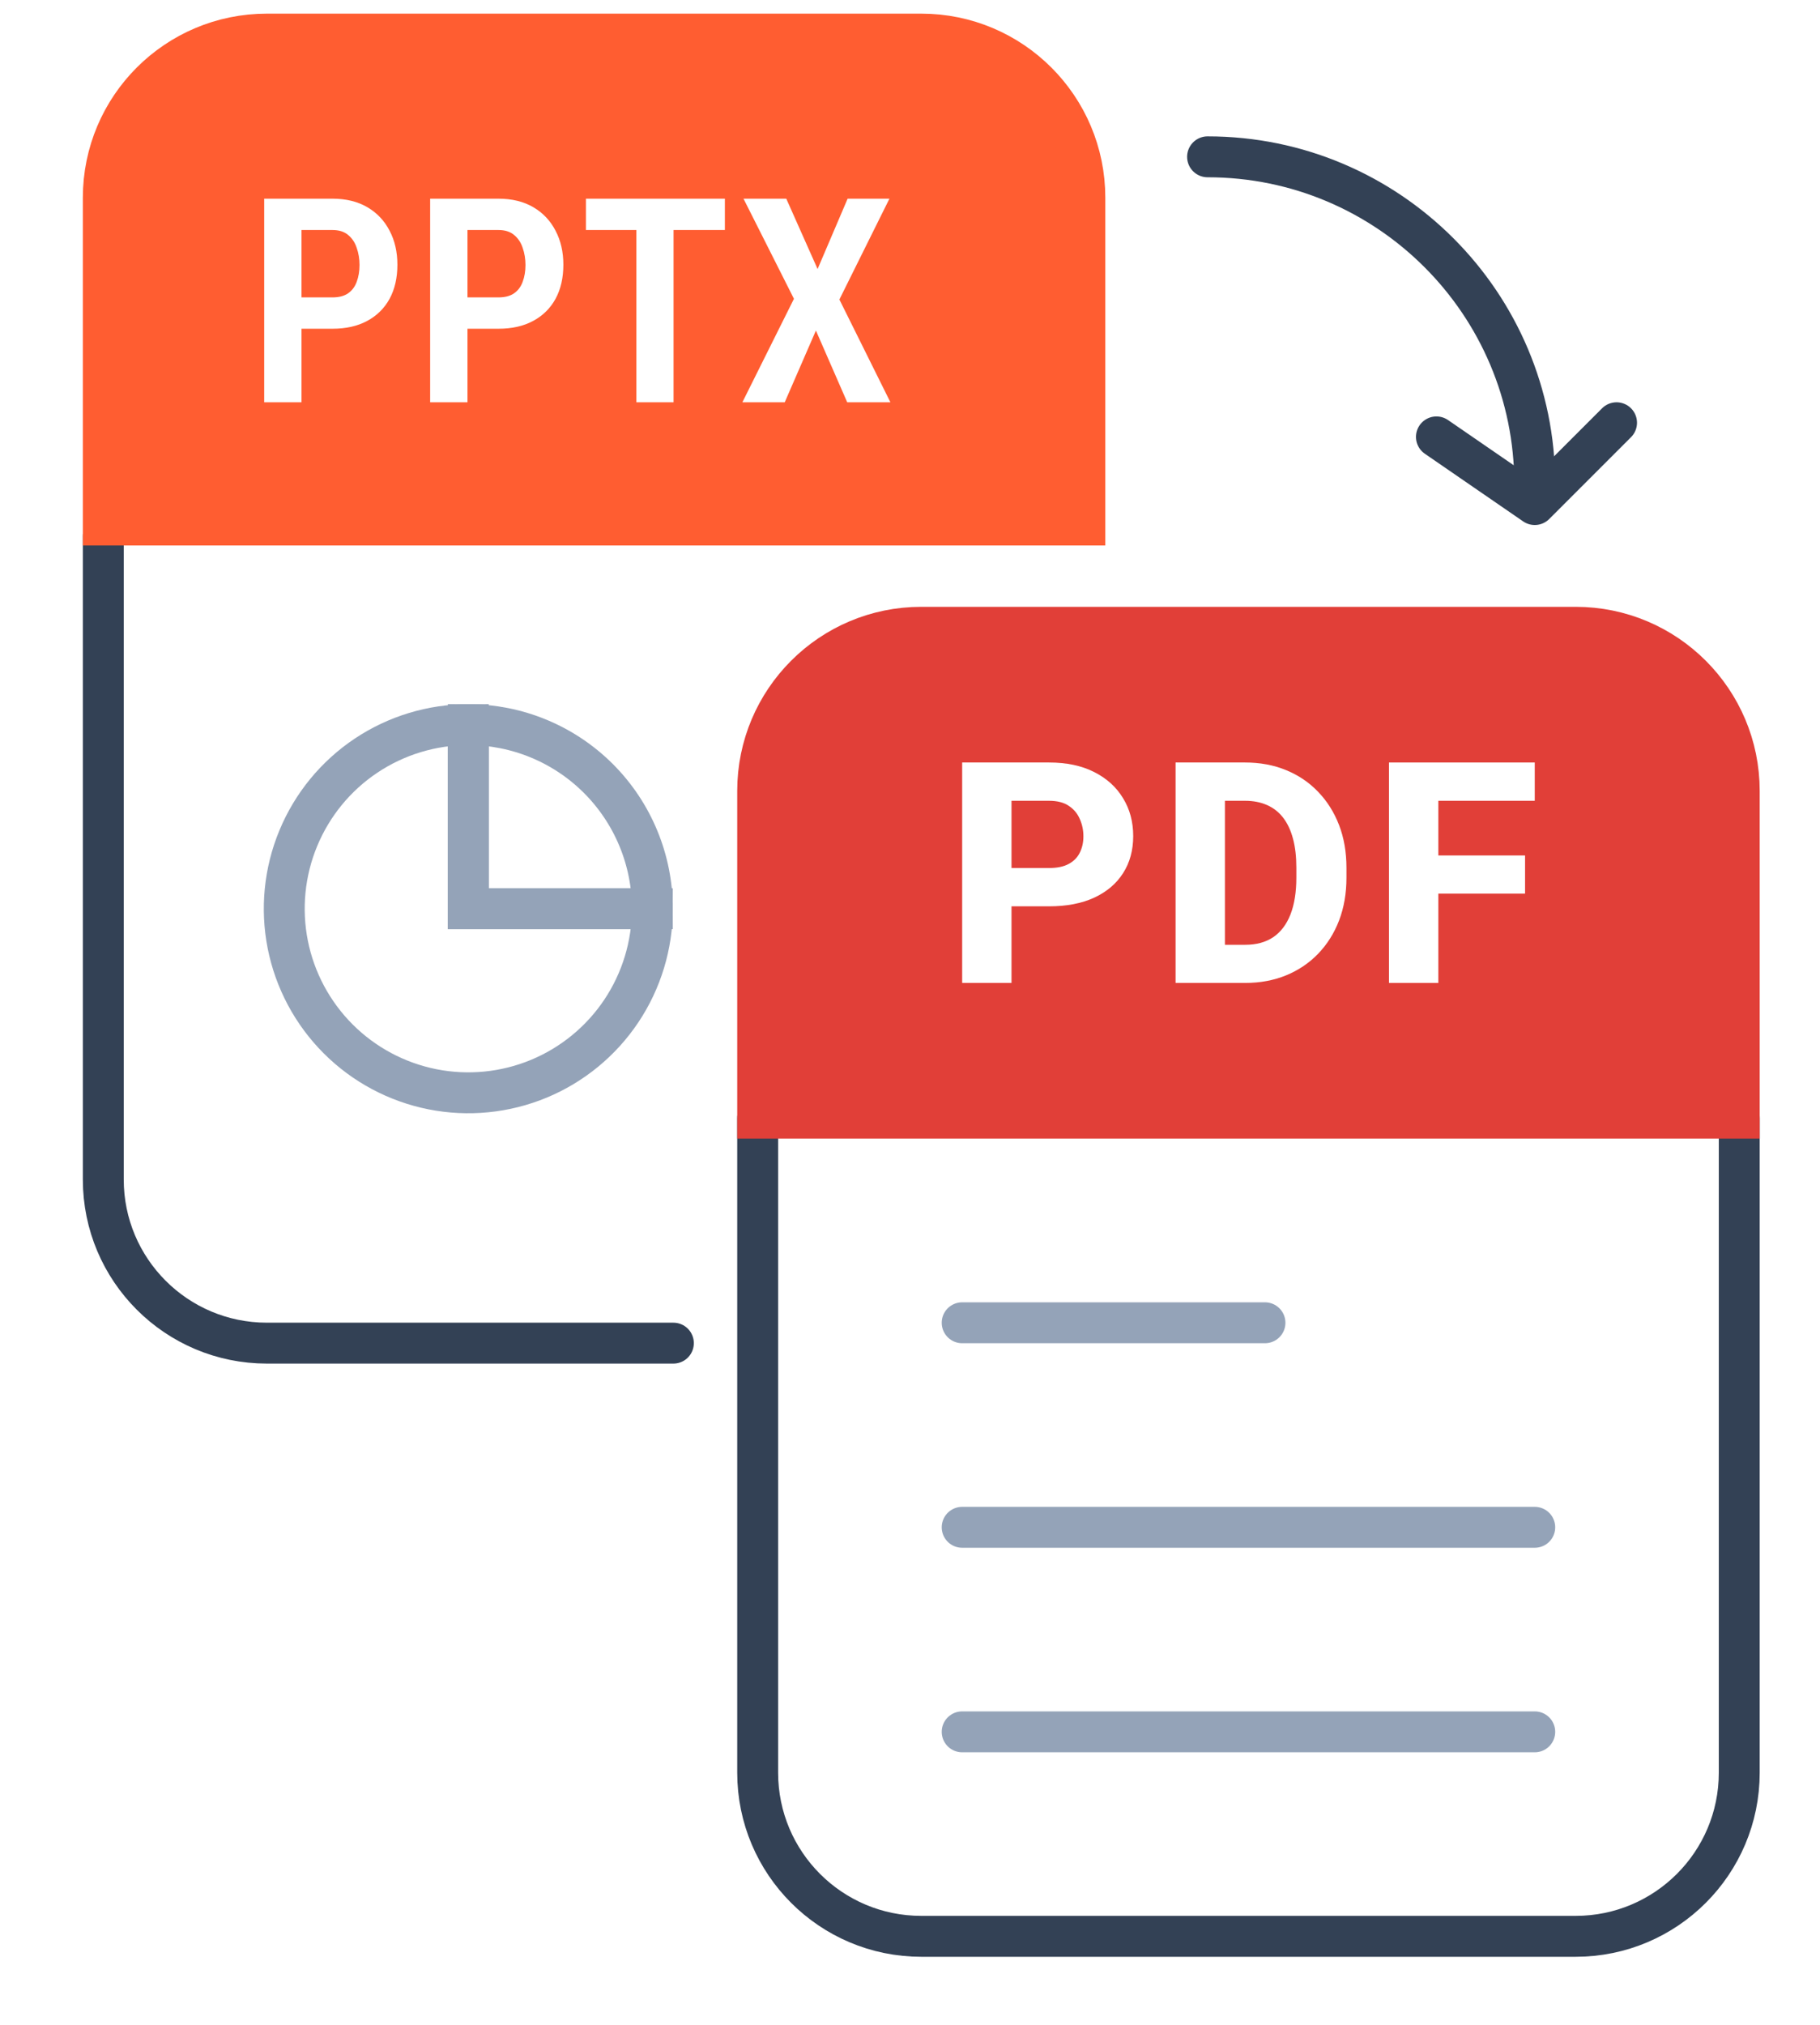 <svg width="89" height="99" viewBox="0 0 89 99" fill="none" xmlns="http://www.w3.org/2000/svg">
<g clip-path="url(#clip0_69_4019)">
<g filter="url(#filter0_d_69_4019)">
<rect x="4.068" y="1.667" width="49.966" height="65" rx="10" fill="white"/>
</g>
<path d="M31.901 44.428C31.901 46.208 31.373 47.948 30.384 49.428C29.395 50.908 27.989 52.062 26.345 52.743C24.7 53.424 22.89 53.602 21.145 53.255C19.399 52.907 17.795 52.05 16.537 50.792C15.278 49.533 14.421 47.929 14.073 46.184C13.726 44.438 13.904 42.628 14.586 40.984C15.267 39.339 16.42 37.933 17.9 36.944C19.38 35.956 21.12 35.428 22.901 35.428L22.901 44.428H31.901Z" stroke="#94A3B8" stroke-width="2"/>
<path d="M22.901 35.428C24.082 35.428 25.253 35.66 26.345 36.113C27.437 36.565 28.429 37.228 29.265 38.064C30.1 38.9 30.763 39.892 31.215 40.984C31.668 42.075 31.901 43.246 31.901 44.428L22.901 44.428L22.901 35.428Z" stroke="#94A3B8" stroke-width="2"/>
<rect x="33.705" y="65.228" width="5.59" height="7.213" fill="white"/>
<g filter="url(#filter1_d_69_4019)">
<rect x="36.068" y="30.668" width="49.966" height="65" rx="10" fill="white"/>
</g>
<path d="M5.051 26.205V57.667C5.051 62.086 8.632 65.667 13.051 65.667H32.929" stroke="#334155" stroke-width="2" stroke-linecap="round"/>
<path d="M5.051 9.667C5.051 5.249 8.632 1.667 13.051 1.667H45.051C49.469 1.667 53.051 5.249 53.051 9.667V25.668H5.051V9.667Z" fill="#FF5D31" stroke="#FF5D31" stroke-width="2" stroke-linecap="round"/>
<path d="M75.051 23.668C75.051 14.831 67.887 7.667 59.051 7.667" stroke="#334155" stroke-width="2" stroke-linecap="round"/>
<path d="M70.243 21.36L75.051 24.668L79.051 20.668" stroke="#334155" stroke-width="2" stroke-linecap="round" stroke-linejoin="round"/>
<path d="M16.262 16.072H14.19V14.54H16.255C16.574 14.54 16.829 14.474 17.02 14.342C17.216 14.206 17.358 14.016 17.444 13.775C17.535 13.533 17.581 13.26 17.581 12.955C17.581 12.658 17.535 12.38 17.444 12.121C17.358 11.856 17.216 11.644 17.02 11.485C16.829 11.325 16.576 11.246 16.262 11.246H14.744V19.668H12.919V9.714H16.262C16.922 9.714 17.49 9.853 17.964 10.131C18.438 10.409 18.8 10.792 19.051 11.28C19.306 11.763 19.433 12.317 19.433 12.941C19.433 13.584 19.306 14.139 19.051 14.609C18.796 15.074 18.431 15.434 17.957 15.689C17.488 15.944 16.922 16.072 16.262 16.072ZM24.378 16.072H22.306V14.54H24.371C24.69 14.54 24.945 14.474 25.136 14.342C25.332 14.206 25.474 14.016 25.56 13.775C25.651 13.533 25.697 13.26 25.697 12.955C25.697 12.658 25.651 12.38 25.56 12.121C25.474 11.856 25.332 11.644 25.136 11.485C24.945 11.325 24.692 11.246 24.378 11.246H22.86V19.668H21.035V9.714H24.378C25.038 9.714 25.606 9.853 26.08 10.131C26.554 10.409 26.916 10.792 27.167 11.28C27.422 11.763 27.549 12.317 27.549 12.941C27.549 13.584 27.422 14.139 27.167 14.609C26.912 15.074 26.547 15.434 26.073 15.689C25.604 15.944 25.038 16.072 24.378 16.072ZM32.938 9.714V19.668H31.12V9.714H32.938ZM35.447 9.714V11.246H28.652V9.714H35.447ZM38.45 9.714L39.981 13.153L41.45 9.714H43.494L41.047 14.643L43.542 19.668H41.43L39.899 16.161L38.374 19.668H36.303L38.825 14.609L36.358 9.714H38.45Z" fill="white"/>
<path d="M37.051 54.667L37.051 86.668C37.051 91.086 40.632 94.668 45.051 94.668L77.051 94.668C81.469 94.668 85.051 91.086 85.051 86.668L85.051 54.667" stroke="#334155" stroke-width="2" stroke-linecap="round"/>
<path d="M85.051 54.667L37.051 54.667L37.051 38.667C37.051 34.249 40.632 30.668 45.051 30.668L77.051 30.668C81.469 30.668 85.051 34.249 85.051 38.667L85.051 54.667Z" fill="#E13F38" stroke="#E13F38" stroke-width="2" stroke-linecap="round"/>
<path d="M47.051 64.671H61.858" stroke="#94A3B8" stroke-width="2" stroke-linecap="round"/>
<path d="M47.051 74.671H75.051" stroke="#94A3B8" stroke-width="2" stroke-linecap="round"/>
<path d="M47.051 84.671H75.051" stroke="#94A3B8" stroke-width="2" stroke-linecap="round"/>
<path d="M51.299 44.311L48.59 44.311L48.59 42.438L51.299 42.438C51.699 42.438 52.02 42.371 52.261 42.238C52.508 42.105 52.688 41.922 52.802 41.69C52.92 41.453 52.98 41.187 52.98 40.891C52.98 40.585 52.92 40.301 52.802 40.04C52.688 39.773 52.508 39.559 52.261 39.396C52.02 39.233 51.699 39.151 51.299 39.151L49.464 39.151L49.464 48.056L47.051 48.056L47.051 37.279L51.299 37.279C52.158 37.279 52.893 37.434 53.505 37.745C54.122 38.056 54.593 38.483 54.919 39.026C55.249 39.563 55.415 40.18 55.415 40.876C55.415 41.572 55.249 42.176 54.919 42.69C54.593 43.203 54.122 43.602 53.505 43.889C52.893 44.17 52.158 44.311 51.299 44.311Z" fill="white"/>
<path d="M60.899 48.056L58.53 48.056L58.545 46.191L60.899 46.191C61.437 46.191 61.891 46.067 62.261 45.821C62.631 45.569 62.912 45.199 63.105 44.71C63.297 44.217 63.393 43.617 63.393 42.912L63.393 42.416C63.393 41.883 63.339 41.414 63.23 41.009C63.122 40.6 62.962 40.257 62.749 39.98C62.537 39.704 62.273 39.497 61.957 39.359C61.646 39.221 61.289 39.151 60.884 39.151L58.486 39.151L58.486 37.279L60.884 37.279C61.614 37.279 62.281 37.402 62.883 37.649C63.489 37.896 64.013 38.248 64.452 38.707C64.896 39.166 65.239 39.709 65.481 40.336C65.722 40.962 65.843 41.661 65.843 42.431L65.843 42.912C65.843 43.676 65.722 44.375 65.481 45.006C65.239 45.633 64.896 46.176 64.452 46.635C64.013 47.089 63.492 47.439 62.89 47.686C62.288 47.932 61.624 48.056 60.899 48.056ZM59.9 37.279L59.9 48.056L57.487 48.056L57.487 37.279L59.9 37.279Z" fill="white"/>
<path d="M70.336 37.279L70.336 48.056L67.923 48.056L67.923 37.279L70.336 37.279ZM74.577 41.824L74.577 43.689L69.662 43.689L69.662 41.824L74.577 41.824ZM75.051 37.279L75.051 39.151L69.662 39.151L69.662 37.279L75.051 37.279Z" fill="white"/>
</g>
<defs>
<filter id="filter0_d_69_4019" x="2.068" y="1.667" width="51.966" height="67" filterUnits="userSpaceOnUse" color-interpolation-filters="sRGB">
<feFlood flood-opacity="0" result="BackgroundImageFix"/>
<feColorMatrix in="SourceAlpha" type="matrix" values="0 0 0 0 0 0 0 0 0 0 0 0 0 0 0 0 0 0 127 0" result="hardAlpha"/>
<feOffset dx="-2" dy="2"/>
<feComposite in2="hardAlpha" operator="out"/>
<feColorMatrix type="matrix" values="0 0 0 0 0 0 0 0 0 0 0 0 0 0 0 0 0 0 0.12 0"/>
<feBlend mode="normal" in2="BackgroundImageFix" result="effect1_dropShadow_69_4019"/>
<feBlend mode="normal" in="SourceGraphic" in2="effect1_dropShadow_69_4019" result="shape"/>
</filter>
<filter id="filter1_d_69_4019" x="34.068" y="30.668" width="51.966" height="67" filterUnits="userSpaceOnUse" color-interpolation-filters="sRGB">
<feFlood flood-opacity="0" result="BackgroundImageFix"/>
<feColorMatrix in="SourceAlpha" type="matrix" values="0 0 0 0 0 0 0 0 0 0 0 0 0 0 0 0 0 0 127 0" result="hardAlpha"/>
<feOffset dx="-2" dy="2"/>
<feComposite in2="hardAlpha" operator="out"/>
<feColorMatrix type="matrix" values="0 0 0 0 0 0 0 0 0 0 0 0 0 0 0 0 0 0 0.12 0"/>
<feBlend mode="normal" in2="BackgroundImageFix" result="effect1_dropShadow_69_4019"/>
<feBlend mode="normal" in="SourceGraphic" in2="effect1_dropShadow_69_4019" result="shape"/>
</filter>
<clipPath id="clip0_69_4019">
<rect width="88" height="98" fill="white" transform="translate(0.051 0.167)"/>
</clipPath>
</defs>
</svg>
